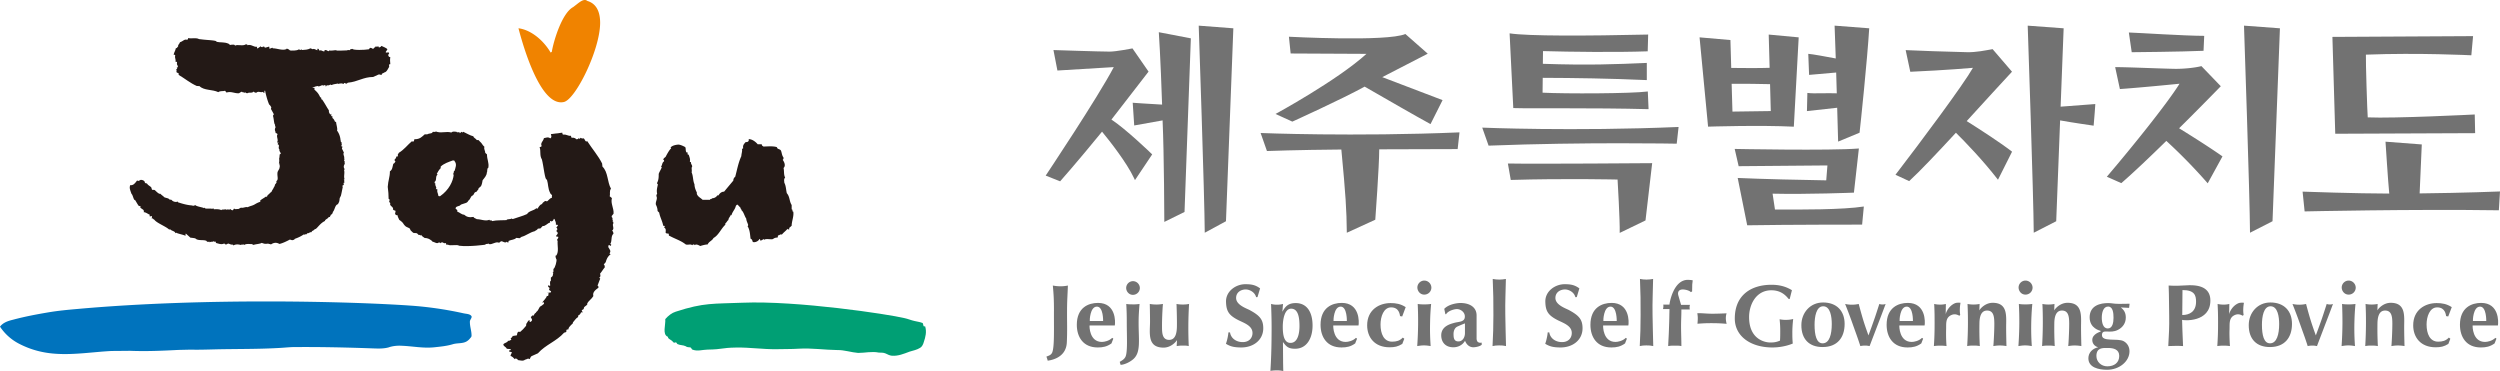 <svg xmlns="http://www.w3.org/2000/svg" xml:space="preserve" width="2021.279" height="300" viewBox="0 0 2021.279 300">  <path d="M0 0a.519.519 0 0 1-.206.106c-.323.062-.636-.167-1.125-.55l-.368-.284c-1.322-.7-2.327-3.992-2.55-5.343-.04-.022-.071-.038-.139-.077-.813 1.399-2.29 2.694-3.835 2.894.611-2.34 2.67-9.404 5.411-8.793 1.392.309 4.299 6.172 4.327 9.399v.122C1.494-.821.705-.206 0 0" style="fill:#f08300;fill-opacity:1;fill-rule:nonzero;stroke:none" transform="matrix(6.781 0 0 -6.781 474.937 .787)"></path>  <path d="M0 0c-3.437-.143-4.577.036-7.951-1.066-.464-.142-.874-.459-1.251-.887.051-.71-.373-1.829.289-2.098.032-.003.032-.11.065-.169.193-.195.393-.225.591-.472.127-.18.228.017.366-.054.063-.065.096-.175.16-.191.333-.156.633-.094.961-.25.168-.137.334-.11.5-.133.101.037.232-.198.264-.254.627-.262 1.203-.028 1.837-.016 1.904.029 1.546.215 3.45.247 1.604.023 3.171-.22 4.772-.198.871.028 1.817 0 2.679.061 1.537.089 3.076-.146 4.615-.165.768.019 1.663-.284 2.438-.341.834 0 1.625.211 2.47.041.272-.019.539.016.81-.106.246-.126.521-.254.758-.269.741-.053 1.393.223 2.108.49.426.132.856.204 1.244.45.196.089.374.397.452.713.197.571.356 1.204.152 1.859-.039.004-.138-.045-.175.014-.07.112-.055.377-.155.387-.315.122-.616.148-.92.226-.407.082-.826.27-1.23.35C17.395-1.372 6.51.271 0 0" style="fill:#009f74;fill-opacity:1;fill-rule:nonzero;stroke:none" transform="matrix(6.781 0 0 -6.781 600.293 244.755)"></path>  <path d="M0 0c.347-.078.741-.068.926-.299.187-.181-.181-.474-.158-.713-.007-.568.203-1.081.198-1.643.01-.098-.042-.191-.143-.292a1.562 1.562 0 0 0-.415-.389c-.48-.303-1.113-.186-1.662-.348-.71-.218-1.494-.295-2.217-.37-1.338-.143-2.604.139-3.958.184-.514.027-1.066-.042-1.5-.2-.608-.163-1.229-.139-1.85-.117-3.217.117-6.376.186-9.58.156-.564-.019-1.177-.089-1.739-.111-2.575-.145-5.146-.098-7.728-.166-.898-.023-1.791-.052-2.697-.027-.499-.011-1.011-.025-1.459-.034-1.903-.099-3.859-.186-5.775-.106-.728-.011-1.511-.011-2.243-.023-2.129-.111-4.299-.462-6.442-.339-1.579.083-3.058.445-4.505 1.188a6.057 6.057 0 0 0-2.31 2.056c.366.477.919.672 1.528.82 1.437.385 2.77.634 4.216.881 1.222.205 2.341.306 3.519.41 15.418 1.378 32.703.867 39.441.414A43.11 43.11 0 0 0 0 0" style="fill:#0073bd;fill-opacity:1;fill-rule:nonzero;stroke:none" transform="matrix(6.781 0 0 -6.781 374.698 253.297)"></path>  <path d="M0 0v-.179c.136-.351.408-.438.686-.7h.893c0 .174.207 0 .207.174.204 0 .509.088.653.35h.147c.149.266.371.445.666.445.365.442.732.88 1.101 1.32 0 .18.073.356.22.444.22.793.367 1.679.734 2.47 0 .263.147.62.071.884.076 0 .147 0 .147.086-.071.353.147.531.297.705.145 0 .293 0 .367.175v.179c.37 0 .78-.266 1.072-.616h.484c0-.179.093-.179.194-.267.387 0 1.239.088 1.625-.088 0-.262.388-.174.484-.438.094-.268.094-.528.291-.798 0-.085 0-.172-.098-.264.192-.265.387-.707.098-.971.094-.35 0-.791.193-1.145-.193-.176-.099-.444-.099-.619.195-.35.195-.796.294-1.236.386-.441.287-.968.581-1.412v-.527c.192 0 0-.264.192-.264.096-.534-.192-1.152-.192-1.681l-.294-.264v-.178c-.096 0-.193 0-.193.089-.193-.261-.482-.441-.679-.705-.19.09-.289-.085-.383-.085-.195 0 0-.269-.195-.269a.78.78 0 0 1-.484-.176c-.194-.088-.851.088-1.046-.088l-.095.088c-.101-.088-.194-.177-.386-.177 0 .089 0 .177-.1.177-.098-.262-.523-.441-.773-.35-.085.173-.051.306-.271.389-.075.553-.075 1.033-.367 1.513.073 0 .073.078.073.153-.073.24-.219.481-.219.723-.224.314-.295.792-.589 1.029.071.082-.147.161-.074.243l-.368.396c-.147 0-.147-.081-.218-.158-.074-.399-.444-.718-.514-1.12l-.073.083c-.076-.236-.295-.396-.295-.638-.148-.077-.222-.318-.368-.396v-.162c-.514-.477-.792-1.244-1.411-1.581-.151-.331-.539-.399-.695-.769-.231 0-.594-.093-.883-.185-.189.092-.478.28-.67.092 0 .093-.097.093-.193.093l-.094-.093c-.194.188-.483 0-.77.093-.578.464-1.25.651-1.922 1.02-.195 0 0 .28-.195.28-.099 0-.19 0-.282.092 0 .279.092.465-.197.649l.096.093c0 .093-.096.093-.188.093-.097.556-.384 1.021-.48 1.574-.102.095-.102.095-.193.188 0 .282-.096.556-.195.741-.093.369.24.684.054 1.037 0 .084 0 .173.091.26-.091.443 0 .711.095 1.149-.095 0-.095.087-.095.177.186.353.186.707.186 1.058.088.266.275.528.365.795l-.09.087c.181.178.09.446.366.621 0 .084 0 .174-.094.174 0 .179.182.264.275.355.092.179.449.87.664 1.006l-.071.102c.162.228.573.325.894.353.246.023.715-.218.853-.296.107-.208.004-.374.143-.636h.139v-.179c0-.087.068-.087.134-.087.071-.263.209-.526.138-.792 0-.091.071-.091.141-.091-.07-.174.138-.352.138-.53-.138-.176 0-.44-.071-.704.206-.442.138-.973.342-1.413 0-.35.14-.706.278-.97" style="fill:#231916;fill-opacity:1;fill-rule:nonzero;stroke:none" transform="matrix(6.781 0 0 -6.781 563.394 155.562)"></path>  <path d="M0 0c-.208-.094 0-.285-.208-.38l.102-.092c-.073-.775-.557-1.822-1.633-2.567-.101 0-.207 0-.207.092 0 .194-.202.479-.098.666 0 .095-.104.095-.207.095.207.193-.138.38-.034.665-.104 0-.104.094-.104.19.307.191.056.682.362.869l-.098.095c.098.191.262.486.464.675v.191c.404.379.944.546 1.453.733.102 0 .208 0 .208-.092C.304.756.102.383 0 0m-6.6-5.853s.356-.235.456-.403c.096-.174.285-.39.418-.442.186-.07.374-.182.374-.182l.121-.245.297-.276c.316-.095.381.09.622-.24.106 0 .21 0 .21-.094l.106.094c.105-.19.316-.282.425-.373.316 0 .592-.12.805-.306.102 0 .116-.214.116-.121.324-.084.544-.305.755-.113.104 0 .211 0 .211-.094l.104.094c.211.095.258-.159.468-.065.11 0 .11-.094.11-.19h.208c.214-.187 1.113.063 1.328-.129 1.194-.151 3.142.125 3.142.125.01.184.305-.011.312.167l.097-.095c.398-.109.826.353 1.22.157.108.082.108.082.212.166.206.082.495-.295.708-.032-.004-.091.1-.094.197-.101.007.092.007.092.011.181.311.166.691.121.921.369.102-.009.302-.03.405-.041l.217.16c.526.125.982.536 1.578.675.092.1.291.116.377.304.102.01.199.02.302.027.091.093.188.196.275.291.312-.061.583.366.883.411-.015.086-.031.177.07.194l.115-.072c.185.117.185.117.253.313.314-.042.486.341.653.549.099.016.099.016.202.03.081.106.081.106.17.209.099.02.099.02.2.033.268.227.425.522.804.676-.012.087-.027.177.073.194.212-.06.168.209.254.311.084.062.347.25.42.166-.013-.149.262.382.247.239.069-.093.418.813.501.87l-.844 2.2c-.31-.441-1.416-1.881-2.006-2.011.01-.463-.503-.487-.855-.751.021-.087.046-.174-.058-.202-.295-.063-.421-.393-.618-.437-.023.088-.117.065-.221.04-.078-.106-.271-.152-.327-.349-.296-.071-.383-.36-.554-.566l-.116.075c-.356-.329-.872-.296-1.113-.697-.573-.265-1.062-.365-1.655-.583-.1-.007-.201-.013-.204.078-.088-.187-.506-.032-.596-.221-.605-.04-1.117.016-1.718-.116-.008.181-.301-.017-.311.161-.497-.211-1.001.069-1.508.069-.102.09-.304.09-.405.269-.503-.091-.81 0-1.113.268-.303 0-.507.268-.809.361v.18l-.204.18c0 .269.304.269.506.359.204.269.751.204.951.476 0 .092.272.266.272.357.099.177.173.35.27.35.306.18.109.385.511.477 0 .088.322.313.216.401.406.266.397.424.498.963.205.27.5.566.5.921.101.09-.024.482.184.574.098.625-.165.961-.165 1.59l-.201.176c0 .272-.202.453-.1.723-.301.269-.231.357-.533.623l-.176.186h-.202c-.102.181-.405.268-.405.448-.402.089-.81.36-1.213.539l-.101-.09-.102.09-.204-.179c0 .272-.302 0-.401.179-.208 0-.407.093-.608-.09-.607.183-1.264-.131-1.871.134 0-.177-.407.089-.407-.177-.203-.088-.494-.082-.595-.173h-.303c-.307-.266-.562-.582-1.165-.582-.204 0 0-.269-.204-.269h-.2c-.505-.447-.908-.987-1.517-1.35 0-.087-.203-.176-.101-.361 0-.087-.102-.087-.205-.087 0-.179-.1-.268-.201-.36 0-.087 0-.181.101-.181 0-.086-.155-.32-.256-.32-.098-.357-.098-.717-.403-.898 0-.715-.21-1.062-.257-1.851.068-.419.104-1.05.104-1.428.316-.19-.078-.179.133-.458.103 0 .047-.167.047-.261.104-.187.443-.321.332-.508 0-.095.18-.178.285-.178.105-.189-.156-.397.059-.487 0-.096.336-.022.226-.21z" style="fill:#231916;fill-opacity:1;fill-rule:nonzero;stroke:none" transform="matrix(6.781 0 0 -6.781 367.553 138.057)"></path>  <path d="M0 0c.01-.126.023-.25.039-.37.691-.668.558-1.816 1.017-2.633C.835-3.284.994-3.642.9-3.906c.136-.109.136-.109.267-.218-.179-.65.255-1.221.196-1.86l-.226-.28c.01-.121.028-.245.153-.228l-.111-.139.134-.109-.107-.144c.119.017.132-.109.142-.231-.216-.277.19-.604-.156-.896.138-.109.146-.234.159-.36-.341-.296-.132-.827-.373-1.211l.124-.12-.118-.131-.129.118c-.121-.004-.121-.13-.12-.254.134-.243.384-.48.142-.739l.133-.12c-.372-.266-.48-.584-.586-.945-.115-.127-.115-.127-.226-.253.116-.116.121-.23.121-.352-.223-.252-.336-.496-.559-.748.002-.118.124-.353-.106-.484l.119-.112c-.112-.245-.22-.609-.325-.852.114.007.114-.113.117-.235-.341-.252-.736-.525-.612-.998-.219-.37-.504-.496-.731-.866.123-.235-.409-.34-.4-.579.002-.239-.343-.137-.221-.368l.118-.114c-.118-.006-.118-.006-.231-.015-.114-.244-.114-.244-.337-.374 0-.119.004-.239-.112-.244-.206-.158-.309-.343-.532-.593.12-.112-.37-.364-.255-.368-.128-.112-.252-.226-.279-.459-.111.002-.225.011-.239-.111l.005-.156c-.081-.082-.101-.078-.27-.117-.905-1.029-2.22-1.437-3.126-2.461-.242-.11-.481-.213-.724-.323-.244-.108-.163-.468-.376-.336.01.118-.312-.102-.429-.099-.252-.223-.63-.061-.862-.048.008.119-.128.092-.232.216l-.131-.108c-.102.12-.362.365-.479.371-.101.123.125.248.012.251l.125.116c.01.119-.18.145-.296.155-.207.248.236.059.143.303l-.451.041c-.108.235-.329.241-.426.482.024.236.532.232.55.468.233-.01.165.027.41.136l-.086.171c.249.111.211.315.322.307-.011-.118.087.018.2.01.116-.002.231-.01.244.11.01.115.021.238.146.348l.236-.012c.501.454.177.152.697.722l.022.238c.125.112.146.349.39.458-.012-.121-.027-.238.092-.242.367.218.147.349.055.59.128.117.128.117.254.226-.01-.12.193-.028.078-.024-.01-.118.123.281.238.274.286.442.076-.081.501.73.088.092.306.177.326.234-.026.01.267.12.164.241-.013.097.028.133-.21.026.136.229.544.583.562.819.335-.134.07.402.296.388-.125-.11-.237.12-.235-.004l.384.014c.255.225-.357.215-.127.468-.006.119-.04.187-.155.179-.002.12-.03.217.086.226l.118-.114c.113.124-.109.525.12.657-.004.123-.007.241-.007.357.338.256.186.215.29.581l-.115.111c.002-.116.248.112.133.107-.003.12-.003.12-.003.239.229.133.392.926.384 1.165.008-.239-.271.544-.037.436.334.497.103 1.158.158 1.769-.241.094.187.262.052.484-.117-.01-.229-.03-.242.091l.202.266c-.01.12-.022.24-.133.225-.014.12-.024.238.088.251-.015.122-.024.237-.138.224.101.136.101.136.205.269-.013.115-.128.105-.242.087.069.494-.425.846-.242 1.347-.116-.014-.128.103-.14.225.309.401-.109.879.08 1.264-.239.092-.148.343-.178.583.105.134-.19.251-.2.366-.295.568-.207 1.016-.395 1.619-.231-.204-.394 1.66-.595 2.386-.299.47-.097.994-.274 1.473.122.017.248.036.235.156-.16.357.201.527.281.912.249.032.484.189.758-.028.234.152.084.386.071.508l1.357.171c.017-.122.023-.247.152-.231.368.044.522-.185.887-.139.012-.126.026-.251.15-.235.243.031.382-.077.517-.189.123.021.25.034.235.156l.139-.106.11.139c.135-.108.258-.094.379-.077.139-.112.176-.484.411-.328C-1.177 1.737-.474.946 0 0" style="fill:#231916;fill-opacity:1;fill-rule:nonzero;stroke:none" transform="matrix(6.781 0 0 -6.781 486.82 132.19)"></path>  <path d="M0 0c-.042.198-.332.257-.449.263-.117 0-.343-.249-.457-.055 0 0-.198-.321-.433-.489-.162-.115-.408-.097-.408-.097-.059-.304-.093-.337.176-1.049.118-.023.247-.704.376-.732-.056.263.354-.567.484-.682.083-.019.083-.019.169-.041.079-.023.044-.098.006-.172l.37-.262c.037-.099.12-.129.026-.271.286-.018.465-.191.704-.293.077-.037.029-.104-.019-.173.077-.032.158-.07.205 0 .208 0 .059-.206.091-.308l.125.033c.032-.101.187-.172.187-.172.252-.378 1.456-.833 1.757-1.172l.118.055c.091-.194.621-.232.621-.485l.112.066c.055-.09.851-.244 1.073-.362.11.071-.045.189.076.249.126-.116.404-.366.534-.484 0 0 .342-.028.588-.084.308-.325.947-.122 1.323-.295.047-.095.13-.117.211-.133l.119.059.047-.097c.234.119.362.005.522.143l.046-.098.114.061c.05-.094.05-.094.095-.194.33-.074.629-.227.979-.046.047-.097.133-.117.212-.134.12.057.12.057.239.119.247-.054.295-.153.576-.129l.046-.099c.354.181.603.126.931.052.072.155.249-.059.319.101l.044-.099c.276.198.697.092.981.108l.045-.1c.119.059.075-.008.075-.008.235.112.815.12.974.252.325-.084.316-.15.764-.088.092-.023.274-.065.362-.092.363.245.682.237 1 .055.359.068.937.353 1.25.523.09-.031.185-.055.278-.082.134.047.222.021.314.168.404.145.701.281 1.067.528.039-.102.266.093.314-.007.045.074.045.074.093.147.18-.052.314.168.494.114.049.076.049.076.093.151.274.094.165.163.437.254.232.16.559.701 1.093.941-.012.173.338.266.417.424.036.078.132.056.22.034l-.055.1c.134.056.098.315.22.202.034.077.191.277.113.299.26.201.257.861.636.945.034.083.034.083.069.155.153.205.091.587.179.632.032.079-.013.135.068.113.096.305.17.772.261 1.179-.078.02-.042.099-.009.176.079-.02.111.06.145.134-.078.018-.044.1-.01.178l.112.061c-.16.033.02.247-.136.283l.105.065c-.133.369.06.751-.071 1.122l.102.06c-.18.216-.15.434.005.656-.054.1-.026.178 0 .257-.211.132.045.272-.088.388.079.237-.182.471-.026.691-.104.195-.122.276-.238.465l.069.246c-.078.017-.156.029-.139.112.125.145-.009.256.033.418-.156.033-.073.168-.128.262a2.245 2.245 0 0 1-.422 1.134c.106.159-.114.797-.101.993l-.156.082c-.068.203-.141.307-.292.417.009.098.009.098.013.195-.081.004-.159.009-.154.11l.017.2-.089-.099c-.152.105-.22.31-.205.511-.292.414-.403.709-.821 1.305-.164-.094-.002.314-.201.222-.225.504-.374.631-.705.943.008.097.008.097.02.201-.091 0-.091 0-.183.006-.093 0-.081.097-.071.201-.523.315-2.373.575-2.656 1.088-.163.004-.318.11-.412-.086-.075.104-.075.104-.146.206-.432-.288-.796.224-1.2.337l-.086-.097c-.138.305-.406.015-.57.019-.071.104-.155.104-.233.107-.427-.185-.815.027-1.18-.464l-.074.102.922-1.722c-.02-.092.237-1.161.484-1.697.081-.022.187-.214.249-.322-.025-.095-.025-.095-.044-.19.125-.225.248-.446.366-.673-.081.022-.101-.074-.121-.169.099-.319.094-.658.189-.968.13-.116-.021-.183.122-.328.013-.015-.084-.202-.067-.214-.058-.152.041-.34.041-.34.047-.343.03-.071.267-.317-.219-.263.154-.693-.073-.955.123-.124.129.052.165-.05-.042-.066-.042-.066-.078-.135-.042-.071.036-.098.114-.128.075-.194-.062-.31.04-.496.08-.017.005-.258.088-.275.018-.173.241-.227.031-.348-.081.019-.036-.332-.117-.562.053-.09.003-.492-.023-.572.078-.019.132.076.104 0l-.054-.155c.077-.015.069-.157.041-.238-.005-.246-.162-.372-.246-.603-.088-.501.173-.909-.168-1.09.122-.107-.022-.241-.061-.318-.116-.057-.084-.3-.188-.359-.127-.311-.185-.293-.313-.599-.206-.119-.239-.252-.445-.372-.031-.075-.031-.075-.066-.148-.032-.079-.101-.062-.174-.046-.135-.139-.603-.353-.665-.501l.038-.099c-.279-.103-.362-.132-.67-.314-.306-.183-.536-.183-.852-.345-.278.074-.522-.129-.799-.05a7.56 7.56 0 0 0-.318-.167c-.141.035-.353-.071-.461.04-.137.037-.106-.221-.245-.183l-.14.037-.034.096c-.213-.113-.384.019-.6-.085l-.034.088c-.211-.106-.387.011-.523-.126-.181.123-.568.126-.889.103.034.078-.035.091-.112.103l-.096-.066c.026.081-.606.033-.673.043l-.146.027-.039.092-.108-.065c-.111.108-.867.18-1.048.378-.143-.139-.281-.077-.445-.045-.678.045-1.499.342-1.585.36l-.046.099c-.236-.12-.624.006-.73.2-.082.014-.195.027-.275.051-.086.198-.622.159-.689.362 0 0-.269.186-.381.319-.172-.106-.612.419-.692.451l-.295.015-.106.316-.393.289C.214-.021.05-.25 0 0" style="fill:#231916;fill-opacity:1;fill-rule:nonzero;stroke:none" transform="matrix(6.781 0 0 -6.781 117.036 147.195)"></path>  <path d="M0 0c.111-.002.219-.009.325-.017.523-.538 1.555-.378 2.237-.719.272.192.567.077.813.164l.165-.209c.6.177.924-.125 1.493-.086l.282.179c.101-.008.21-.024.179-.124l.138.088.078-.111.141.085c-.031-.095.077-.112.179-.118.279.172.449-.061.768.203.07-.116.177-.134.281-.149.32.264.431-.015.822.111l.069-.119.143.072-.066.125c.037.099.143.075.248.052.169-.144.288-.362.586-.226l.056-.122c.183.126-1.233.193.976.265.143.062.143.062.282.126.058-.12.156-.148.255-.173.281.125.52.164.8.287.1-.024.256-.168.439-.016l.057-.116c.241.036.578.045.817.081-.042-.088-.162.124-.07.084.34.169.711.374 1.03.121.375.041.539.231.919.26.125-.183.433.171.611.073.179-.088.188.164.302-.021l.034-.132.116.162c.23-.019.23-.019.428.089.086-.046.175-.1.234-.02.209.08.394.08.675.142.033-.131.237.066.185-.016.14.034.286.062.459-.04.055.08.113.163.202.111l.104-.081c.095.017.105.03.224.126 1.18.103 1.839.681 3.011.681.202.093.411.186.614.278.208.097.393-.158.432.055-.084.059.24.14.302.212.289.032.466.532.582.692-.083.053.002.131-.021.268l.141.023c-.026.136-.054.703.003.785-.026.131-.229.047-.173.125l-.053.094c-.082.058.026.204.083.282-.057.272-.304-.035-.417.156l.211.319c-.098.194-.531.306-.704.421-.116-.162-.106-.098-.303-.201l-.073.149c-.203-.107-.322.025-.377-.053.082-.054-.059-.048-.115-.122-.057-.082-.115-.159-.2-.107-.084.058-.17.11-.313.091-.057-.085-.057-.085-.114-.162-.571-.096-1.858-.128-1.986.049-.145-.034-.145-.034-.283-.072.091-.049-.074-.149-.024-.066.093-.046-.257.046-.306-.042-.457.006-1.461-.098-1.264.023-.232.012-.684-.111-.864-.02-.065-.294-.385.172-.485 0 .141.039-.176.056-.084.016l.01-.117c-.284-.085-.306.18-.588.078-.095.039-.136.084-.086.17-.096.037-.16.09-.207.003l.047-.124c-.145-.049-.385.238-.575.108-.091.038-.187.074-.28.109-.327-.182-.679-.175-1.019-.204l-.064.116c.097-.021-.164-.178-.13-.087-.098.025-.098.025-.201.041-.17-.163-.884-.155-1.085-.112.201-.043-.405.354-.372.146-.504-.197-1.085.1-1.621.1-.033.208-.261-.131-.435-.002.035.091.068.187-.028.204-.138-.074-.237-.041-.368-.123-.104.01-.208.029-.173.12-.106.012-.21.022-.237-.068-.103.015-.208.026-.174.122-.137-.08-.27-.181-.397-.269-.101.006-.078.105-.052.201-.442-.063-.691.336-1.161.183.023.092-.075.099-.179.11-.391-.26-.94.023-1.301-.157-.06.186-.29.096-.499.099-.128-.092-.209.143-.311.145-.481.201-.886.1-1.41.21.201.199-1.437.208-2.066.323-.394.211-.877.014-1.289.125-.02-.102-.049-.207-.157-.203-.302.107-.484-.199-.83-.296-.046-.203-.272-.301-.211-.477-.153-.2-.173-.239-.279-.233-.095-.409-.163-.37-.269-.777.11-.006.219-.009.189-.107-.079-.307.11-.42.03-.724.106-.006.221-.014.19-.109-.052-.208.031-.314.11-.423-.026-.099-.054-.201-.157-.198l.078-.105-.138-.095c.083-.109.06-.211.028-.313.085-.104.412-.122.251-.319C-1.42.89-.792.346 0 0" style="fill:#231916;fill-opacity:1;fill-rule:nonzero;stroke:none" transform="matrix(6.781 0 0 -6.781 159.093 69.511)"></path>  <path d="M0 0c-.366 0-.622.031-.941.089.108-1.12.135-1.808.135-2.957-.017-2.063.085-4.525-.243-5.097-.177-.28-.388-.3-.659-.425.038-.088.057-.147.087-.235.029-.096.05-.152.071-.25.085.041 2.191.179 2.279 2.191.067 1.478.018 2.337.027 3.809 0 1.133.061 1.825.099 2.964A4.288 4.288 0 0 0 0 0" style="fill:#727272;fill-opacity:1;fill-rule:nonzero;stroke:none" transform="matrix(6.781 0 0 -6.781 857.6 231.464)"></path>  <path d="M0 0h-1.589c-.017.032.009 1.716.853 1.716C.043 1.716 0 0 0 0m-.609 2.159c-1.136 0-2.527-.553-2.527-2.612 0-1.427.742-2.709 2.506-2.7.605 0 1.093.099 1.626.482l.22.57-.133.092C.719-2.375.14-2.494-.142-2.494c-1.495 0-1.495 1.857-1.475 1.963h3.012c.077.416.144 2.69-2.004 2.69" style="fill:#727272;fill-opacity:1;fill-rule:nonzero;stroke:none" transform="matrix(6.781 0 0 -6.781 891.883 259.545)"></path>  <path d="M0 0c-.309.01-.495 0-.794.051.051-.905.061-1.42.061-2.32 0-1.567.122-3.488-.177-4.021-.167-.289-.384-.386-.663-.564l.101-.355c.474.016 1.131.336 1.529.691.901.807.621 2.228.621 4.309 0 .869.042 1.385.11 2.26A5.064 5.064 0 0 0 0 0" style="fill:#727272;fill-opacity:1;fill-rule:nonzero;stroke:none" transform="matrix(6.781 0 0 -6.781 915.987 246.1)"></path>  <path d="M0 0a.817.817 0 0 1-.815-.816c0-.385.31-.816.805-.816.45 0 .825.36.825.816A.826.826 0 0 1 0 0" style="fill:#727272;fill-opacity:1;fill-rule:nonzero;stroke:none" transform="matrix(6.781 0 0 -6.781 916.057 227.32)"></path>  <path d="M0 0a3.64 3.64 0 0 0-.748.066c0-.008.068-1.696.047-2.732-.018-.709-.155-1.559-.939-1.551-.818.011-.836.862-.836 1.551-.01 1.094.087 2.681.117 2.732C-2.652.025-2.828 0-3.106 0c-.322 0-.517.015-.83.066 0 0 .031-1.281.031-2.084 0-1.346-.377-3.122 1.615-3.122.839 0 1.444.63 1.601.907l-.04-.722c.274.039.441.059.719.059.285 0 .445 0 .72-.059a50.834 50.834 0 0 0-.048 2.23A47.72 47.72 0 0 0 .75.066 3.666 3.666 0 0 0 0 0" style="fill:#727272;fill-opacity:1;fill-rule:nonzero;stroke:none" transform="matrix(6.781 0 0 -6.781 956.296 246.201)"></path>  <path d="M0 0c-.383.203-1.627.61-1.617 1.451 0 .589.453.965 1.073 1.007.514.027 1.167-.319 1.312-.92l.162.006.312 1.04c-.552.416-1.042.5-1.738.5-1.15.011-2.352-.836-2.325-2.09.032-1.15.343-1.636 1.558-2.236.681-.329 1.618-.662 1.6-1.513C.328-3.343-.1-3.857-.916-3.815c-.701.027-1.32.447-1.428 1.154h-.192a4.722 4.722 0 0 0-.099-.652 5.508 5.508 0 0 0-.196-.705c.582-.361 1.035-.419 1.715-.439 1.587-.041 2.736.915 2.736 2.284C1.62-1.127 1.204-.652 0 0" style="fill:#727272;fill-opacity:1;fill-rule:nonzero;stroke:none" transform="matrix(6.781 0 0 -6.781 1010.378 250.701)"></path>  <path d="M0 0c-.825-.011-.923 1.098-.923 1.93 0 .918.235 2.149.998 2.149.886 0 .994-1.184.994-2.071C1.069 1.13.864 0 0 0m.622 4.747c-.887 0-1.24-.391-1.594-1.036l.078.931a2.827 2.827 0 0 0-.738-.088c-.268 0-.428.027-.689.088.067-1.661.078-2.634.056-4.291a69.666 69.666 0 0 0-.134-3.689 5.1 5.1 0 0 0 .756.06c.302 0 .487-.022.779-.08-.01.512-.022.811-.022 1.33-.008.821-.008 1.31-.017 2.133.384-.513.611-.812 1.466-.803C1.926-.691 2.628.536 2.628 2.065c0 1.646-.702 2.682-2.006 2.682" style="fill:#727272;fill-opacity:1;fill-rule:nonzero;stroke:none" transform="matrix(6.781 0 0 -6.781 1043.403 277.23)"></path>  <path d="M0 0h-1.589c-.019.032.012 1.716.854 1.716C.041 1.716 0 0 0 0m-.61 2.159c-1.135 0-2.526-.553-2.526-2.612 0-1.427.742-2.709 2.504-2.7.607 0 1.096.099 1.625.482l.223.57-.133.092c-.361-.366-.942-.485-1.221-.485-1.497 0-1.497 1.857-1.48 1.963h3.01c.078.416.148 2.69-2.002 2.69" style="fill:#727272;fill-opacity:1;fill-rule:nonzero;stroke:none" transform="matrix(6.781 0 0 -6.781 1088.95 259.545)"></path>  <path d="M0 0c.998 0 1.036-.923 1.066-1.042l.257-.041.416 1.111C1.136.417.58.512-.059.512c-1.379 0-2.797-.812-2.797-2.651 0-1.45.903-2.62 2.667-2.62.605 0 .99.078 1.521.402l.24.619-.181.134c-.362-.378-.748-.485-1.275-.485-.979 0-1.378.932-1.378 2.049C-1.262-1.111-.894 0 0 0" style="fill:#727272;fill-opacity:1;fill-rule:nonzero;stroke:none" transform="matrix(6.781 0 0 -6.781 1124.729 248.513)"></path>  <path d="M0 0a5.197 5.197 0 0 0-.799-.051c-.308 0-.493 0-.8.051a41.974 41.974 0 0 0-.058-5.021c.295.039.48.078.793.078.31 0 .497-.03.805-.078-.065 1.087-.087 1.668-.065 2.761C-.109-1.391-.077-.875 0 0" style="fill:#727272;fill-opacity:1;fill-rule:nonzero;stroke:none" transform="matrix(6.781 0 0 -6.781 1157.077 245.751)"></path>  <path d="M0 0a.832.832 0 0 1-.83-.823c0-.411.318-.85.819-.85a.836.836 0 0 1 .851.827A.852.852 0 0 1 0 0" style="fill:#727272;fill-opacity:1;fill-rule:nonzero;stroke:none" transform="matrix(6.781 0 0 -6.781 1151.588 226.848)"></path>  <path d="M0 0c0-.49-.266-.991-.78-.991-.542 0-.572.445-.58.825-.013.409.127.797.464.949.342.158.863.372.896.372zm1.569-1.078c-.136.087-.181.27-.181.455v2.737c0 .944-.778 1.476-1.932 1.476-.344 0-1.381-.123-1.924-.698l.133-.633.088-.009c.215.398.937.604 1.271.613.479.008.976-.385.963-.893 0-.676-.738-.594-1.281-.755-.311-.099-1.534-.333-1.534-1.482 0-.786.474-1.424 1.444-1.424.543 0 1.088.245 1.392.777.18-.454.514-.777 1.009-.777.058 0 .677.037.984.303l-.009.258a.531.531 0 0 0-.423.052" style="fill:#727272;fill-opacity:1;fill-rule:nonzero;stroke:none" transform="matrix(6.781 0 0 -6.781 1184.427 269.32)"></path>  <path d="M0 0c-.297-.046-.484-.077-.79-.077-.299 0-.48.025-.78.077.068-1.64.088-2.669.081-4.323 0-1.46-.033-2.232-.103-3.679.29.058.478.078.777.078.324 0 .52-.01.829-.078-.031 1.466-.065 2.25-.084 3.717C-.098-2.649-.029-1.631 0 0" style="fill:#727272;fill-opacity:1;fill-rule:nonzero;stroke:none" transform="matrix(6.781 0 0 -6.781 1217.53 225.534)"></path>  <path d="M0 0c-.379.203-1.627.61-1.615 1.451 0 .589.449.965 1.072 1.007.512.027 1.165-.319 1.308-.92l.166.006.311 1.04c-.554.416-1.039.5-1.738.5-1.149.011-2.353-.836-2.32-2.09.027-1.15.344-1.636 1.551-2.236.679-.329 1.623-.662 1.601-1.513-.007-.588-.433-1.102-1.251-1.06-.7.027-1.322.447-1.429 1.154h-.193c-.014-.25-.045-.396-.098-.652a5.667 5.667 0 0 0-.194-.705c.582-.361 1.034-.419 1.714-.439 1.59-.041 2.735.915 2.735 2.284C1.62-1.127 1.206-.652 0 0" style="fill:#727272;fill-opacity:1;fill-rule:nonzero;stroke:none" transform="matrix(6.781 0 0 -6.781 1268.52 250.701)"></path>  <path d="M0 0h-1.593c-.017.032.01 1.716.853 1.716C.036 1.716 0 0 0 0m-.612 2.159c-1.138 0-2.525-.553-2.525-2.612 0-1.427.738-2.709 2.506-2.7.599 0 1.088.099 1.621.482l.221.57-.131.092c-.36-.366-.947-.485-1.225-.485-1.495 0-1.495 1.857-1.476 1.963h3.007c.079.416.148 2.69-1.998 2.69" style="fill:#727272;fill-opacity:1;fill-rule:nonzero;stroke:none" transform="matrix(6.781 0 0 -6.781 1307.147 259.545)"></path>  <path d="M0 0c-.299-.046-.48-.077-.786-.077-.302 0-.485.025-.781.077.066-1.64.088-2.669.076-4.323 0-1.46-.03-2.232-.1-3.679.289.058.478.078.777.078.324 0 .523-.01.832-.078-.03 1.466-.064 2.25-.084 3.717C-.095-2.649-.025-1.631 0 0" style="fill:#727272;fill-opacity:1;fill-rule:nonzero;stroke:none" transform="matrix(6.781 0 0 -6.781 1336.556 225.534)"></path>  <path d="M0 0h-.746c.032-.099.018-.157.018-.251a1.068 1.068 0 0 0-.05-.284H0c-.018-.788-.018-1.249-.051-2.042C-.086-3.777-.117-4-.155-4.943c.282.039.469.059.758.048.314 0 .505.011.817-.048 0 .816-.038 1.509-.038 2.316 0 .911.038 1.133.038 2.044h1.008c-.029.098-.029.165-.029.282 0 .103.012.172.048.269H1.382l-.319 1.098c-.161.547.17.757.563.74.355-.019.773-.143.919-.319l.156.088c0 .248.01.414.01.669 0 .241.041.407.059.652-.194.043-.323.043-.502.055C.437 3.038-.018.069 0 0" style="fill:#727272;fill-opacity:1;fill-rule:nonzero;stroke:none" transform="matrix(6.781 0 0 -6.781 1349.793 246.281)"></path>  <path d="M0 0c-.215-.009-1.045-.048-1.697-.048-.701 0-1.345.088-1.79.058.025-.176.054-.374.054-.6 0-.256-.036-.633-.036-.653.628.048 1.004.069 1.634.069.71 0 1.135-.021 1.843-.078a2.681 2.681 0 0 0-.096.639c0 .239.028.416.088.613" style="fill:#727272;fill-opacity:1;fill-rule:nonzero;stroke:none" transform="matrix(6.781 0 0 -6.781 1395.956 253.324)"></path>  <path d="M0 0a3.614 3.614 0 0 0-.86.07c.055-.543.074-.867.074-1.407 0-.437 0-.701-.027-1.14-.434-.181-.721-.223-1.186-.223-.234 0-2.491.108-2.499 3.013-.01 1.454.797 3.213 2.652 3.213.837 0 1.504-.321 2.047-1.019l.138-.031.27 1.06c-.829.507-1.647.647-2.445.647-2.338 0-4.367-1.164-4.367-4.026 0-2.098 1.869-3.449 4.487-3.449 1.397 0 2.404.459 2.425.469-.051.564-.051.882-.051 1.444.012.572.04.915.099 1.48A3.362 3.362 0 0 0 0 0" style="fill:#727272;fill-opacity:1;fill-rule:nonzero;stroke:none" transform="matrix(6.781 0 0 -6.781 1444.668 258.605)"></path>  <path d="M0 0c-.729 0-.961.965-.961 2.216 0 .94.195 2.202 1.029 2.202.857 0 1.023-1.251 1.023-2.123C1.091 1.086.818 0 0 0m.05 4.871c-1.552 0-2.584-1.246-2.584-2.692C-2.545.519-1.616-.456.021-.443 1.748-.435 2.623.683 2.623 2.315c0 1.541-.939 2.556-2.573 2.556" style="fill:#727272;fill-opacity:1;fill-rule:nonzero;stroke:none" transform="matrix(6.781 0 0 -6.781 1473.613 277.584)"></path>  <path d="M0 0s-.321-1.008-.538-1.645a91.35 91.35 0 0 0-.757-2.104s-.397 1.082-.609 1.782C-2.139-1.208-2.458 0-2.458 0a3.752 3.752 0 0 0-1.621 0A58.75 58.75 0 0 0-3.1-2.615c.339-.949.522-1.429.837-2.406.221.039.367.059.59.059.19 0 .319-.03.514-.059.378 1.002.602 1.565.98 2.564C.183-1.515.398-.95.753 0a.993.993 0 0 0-.345-.062C.255-.062.146-.051 0 0" style="fill:#727272;fill-opacity:1;fill-rule:nonzero;stroke:none" transform="matrix(6.781 0 0 -6.781 1519.457 245.751)"></path>  <path d="M0 0h-1.587c-.022.032.009 1.716.851 1.716C.043 1.716 0 0 0 0m-.608 2.159c-1.135 0-2.528-.553-2.528-2.612 0-1.427.74-2.709 2.506-2.7.604 0 1.094.099 1.627.482l.22.57-.133.092C.722-2.375.14-2.494-.139-2.494c-1.494 0-1.494 1.857-1.48 1.963h3.012c.077.416.145 2.69-2.001 2.69" style="fill:#727272;fill-opacity:1;fill-rule:nonzero;stroke:none" transform="matrix(6.781 0 0 -6.781 1546.622 259.545)"></path>  <path d="M0 0c-.735-.306-1.096-1.098-1.113-1.352l.021 1.263a2.692 2.692 0 0 0-.639-.078c-.291 0-.476.016-.755.078.048-.915.05-1.372.05-2.281 0-1.063-.017-1.685-.086-2.74.291.038.456.048.748.048.288 0 .474-.01.759-.048a20.175 20.175 0 0 0-.049 1.943c.027.738-.111 1.458.67 1.774.328.129.603.068.91-.104l.099.104c-.041.285-.05.445-.041.729.01.286.031.435.077.712C.62.058.218.093 0 0" style="fill:#727272;fill-opacity:1;fill-rule:nonzero;stroke:none" transform="matrix(6.781 0 0 -6.781 1580.666 245.146)"></path>  <path d="M0 0c-.84 0-1.442-.634-1.588-.906l.029.768a3.429 3.429 0 0 0-.722-.066 3.36 3.36 0 0 0-.716.066 45.794 45.794 0 0 0-.041-5.021c.287.049.457.059.751.059.293 0 .463-.01.755-.059a38.683 38.683 0 0 0-.046 2.693c.006.7.145 1.56.934 1.541.811-.011.832-.863.843-1.541 0-1.102-.101-2.634-.12-2.693.285.039.462.069.75.069.312 0 .504-.02.815-.069 0 0-.037 1.397-.037 2.25C1.607-1.621 1.838 0 0 0" style="fill:#727272;fill-opacity:1;fill-rule:nonzero;stroke:none" transform="matrix(6.781 0 0 -6.781 1611.094 244.817)"></path>  <path d="M0 0a5.159 5.159 0 0 0-.796-.051c-.308 0-.495 0-.807.051.043-.905.054-1.408.054-2.312a42.7 42.7 0 0 0-.108-2.709c.297.039.484.078.798.078.305 0 .492-.03.799-.078A31.304 31.304 0 0 0 0 0" style="fill:#727272;fill-opacity:1;fill-rule:nonzero;stroke:none" transform="matrix(6.781 0 0 -6.781 1643.145 245.751)"></path>  <path d="M0 0a.83.83 0 0 1-.829-.823c0-.411.311-.85.819-.85a.836.836 0 0 1 .848.827A.852.852 0 0 1 0 0" style="fill:#727272;fill-opacity:1;fill-rule:nonzero;stroke:none" transform="matrix(6.781 0 0 -6.781 1637.675 226.848)"></path>  <path d="M0 0c-.842 0-1.44-.634-1.593-.906l.031.768a3.434 3.434 0 0 0-.718-.066c-.28 0-.447.015-.719.066.041-.904.049-1.382.049-2.28a50.077 50.077 0 0 0-.087-2.741c.282.049.459.059.745.059.298 0 .464-.01.762-.059a39.442 39.442 0 0 0-.051 2.693c.009.7.144 1.56.935 1.541.811-.011.831-.863.84-1.541C.194-3.568.1-5.1.078-5.159c.282.039.458.069.749.069.313 0 .503-.02.818-.069 0 0-.039 1.397-.039 2.25C1.606-1.621 1.833 0 0 0" style="fill:#727272;fill-opacity:1;fill-rule:nonzero;stroke:none" transform="matrix(6.781 0 0 -6.781 1671.653 244.817)"></path>  <path d="M0 0c-.564 0-.71.71-.71 1.284 0 .581.168 1.329.751 1.329.582 0 .649-.767.649-1.341C.69.71.574 0 0 0m.041-2.325c.638-.007 1.33-.157 1.33-.947 0-.788-.572-1.242-1.429-1.242-.718 0-1.293.542-1.293 1.232 0 .999.74.967 1.392.957M2.604 2.95c-.472-.017-.761-.017-1.233-.017-.797.006-.797.094-1.33.094-.906 0-2.18-.271-2.198-1.676C-2.17-.021-.895-.264-.855-.283v-.096c-.01 0-.988-.263-.988-.989 0-.427.279-.759.702-.876-.667-.14-1.167-.631-1.167-1.314 0-1.095 1.222-1.367 2.23-1.367 1.485 0 2.672 1.022 2.672 2.198 0 .5-.225.944-.677 1.201-.723.415-2.656-.138-2.606.769.038.777.939.068 1.932.603.544.286.911.786.911 1.457 0 .524-.181.881-.591 1.202l.985-.048Z" style="fill:#727272;fill-opacity:1;fill-rule:nonzero;stroke:none" transform="matrix(6.781 0 0 -6.781 1704.128 265.571)"></path>  <path d="m0 0 .027 2.977c1.451 0 1.618-.648 1.618-1.385C1.645.415.878 0 0 0m.474 3.537c-1.478-.096-2.052-.011-2.099-.021.059-1.404.034-2.159.066-3.568.026-1.439-.032-2.209-.108-3.649.337.01.54.023.883.023.337 0 .544 0 .88-.023C.067-2.952.05-2.577.018-1.836c-.018.484-.029.777-.037 1.26.157-.086 3.371-.337 3.371 2.301 0 1.271-.879 1.947-2.878 1.812" style="fill:#727272;fill-opacity:1;fill-rule:nonzero;stroke:none" transform="matrix(6.781 0 0 -6.781 1764.382 254.701)"></path>  <path d="M0 0c-.738-.306-1.097-1.098-1.114-1.352l.022 1.263a2.738 2.738 0 0 0-.64-.078c-.292 0-.476.016-.757.078.047-.915.054-1.372.054-2.281 0-1.063-.021-1.685-.09-2.74.294.038.456.048.748.048.289 0 .475-.01.76-.048-.009.078-.08 1.184-.051 1.943.031.738-.107 1.458.673 1.774.326.129.599.068.909-.104l.099.104a3.503 3.503 0 0 0-.041.729c.01.286.032.435.077.712C.621.058.215.093 0 0" style="fill:#727272;fill-opacity:1;fill-rule:nonzero;stroke:none" transform="matrix(6.781 0 0 -6.781 1809.836 245.146)"></path>  <path d="M0 0c-.728 0-.961.965-.961 2.216 0 .94.191 2.202 1.029 2.202.857 0 1.025-1.251 1.025-2.123C1.093 1.086.817 0 0 0m.049 4.871c-1.552 0-2.582-1.246-2.582-2.692-.01-1.66.917-2.635 2.55-2.622C1.746-.435 2.622.683 2.622 2.315c0 1.541-.936 2.556-2.573 2.556" style="fill:#727272;fill-opacity:1;fill-rule:nonzero;stroke:none" transform="matrix(6.781 0 0 -6.781 1835.318 277.584)"></path>  <path d="M0 0s-.321-1.008-.537-1.645c-.279-.822-.759-2.104-.759-2.104s-.397 1.082-.609 1.782C-2.144-1.208-2.462 0-2.462 0A3.706 3.706 0 0 0-4.08 0c.394-.998.623-1.603.979-2.615.335-.949.523-1.429.834-2.406.219.039.371.059.595.059.19 0 .317-.03.512-.059.378 1.002.601 1.565.976 2.564C.181-1.515.397-.95.747 0a.95.95 0 0 0-.344-.062C.256-.062.146-.051 0 0" style="fill:#727272;fill-opacity:1;fill-rule:nonzero;stroke:none" transform="matrix(6.781 0 0 -6.781 1881.169 245.751)"></path>  <path d="M0 0a5.153 5.153 0 0 0-.798-.051c-.307 0-.495 0-.801.051a49.56 49.56 0 0 0 .047-2.312 44.247 44.247 0 0 0-.103-2.709c.298.039.481.078.795.078.307 0 .491-.03.801-.078A29.2 29.2 0 0 0-.128-2.26C-.105-1.391-.08-.875 0 0" style="fill:#727272;fill-opacity:1;fill-rule:nonzero;stroke:none" transform="matrix(6.781 0 0 -6.781 1904.426 245.751)"></path>  <path d="M0 0a.831.831 0 0 1-.832-.823c0-.411.316-.85.823-.85a.836.836 0 0 1 .847.827A.853.853 0 0 1 0 0" style="fill:#727272;fill-opacity:1;fill-rule:nonzero;stroke:none" transform="matrix(6.781 0 0 -6.781 1898.95 226.848)"></path>  <path d="M0 0c-.838 0-1.443-.634-1.589-.906l.032.768a3.452 3.452 0 0 0-.718-.066c-.28 0-.448.015-.723.066.04-.904.049-1.382.049-2.28a49.097 49.097 0 0 0-.087-2.741c.285.049.46.059.751.059.289 0 .462-.01.753-.059a39.537 39.537 0 0 0-.048 2.693c.014.7.147 1.56.935 1.541.814-.011.833-.863.84-1.541C.195-3.568.1-5.1.082-5.159c.279.039.458.069.747.069.313 0 .504-.02.817-.069 0 0-.04 1.397-.04 2.25C1.606-1.621 1.836 0 0 0" style="fill:#727272;fill-opacity:1;fill-rule:nonzero;stroke:none" transform="matrix(6.781 0 0 -6.781 1932.914 244.817)"></path>  <path d="M0 0c.998 0 1.038-.923 1.067-1.042l.253-.041.42 1.111C1.138.417.584.512-.059.512c-1.38 0-2.798-.812-2.798-2.651 0-1.45.906-2.62 2.669-2.62.606 0 .993.078 1.521.402l.238.619-.178.134C1.029-3.982.644-4.089.12-4.089c-.983 0-1.382.932-1.382 2.049C-1.262-1.111-.896 0 0 0" style="fill:#727272;fill-opacity:1;fill-rule:nonzero;stroke:none" transform="matrix(6.781 0 0 -6.781 1970.475 248.513)"></path>  <path d="M0 0h-1.59c-.018.032.01 1.716.854 1.716C.039 1.716 0 0 0 0m-.611 2.159c-1.135 0-2.526-.553-2.526-2.612 0-1.427.741-2.709 2.504-2.7.605 0 1.092.099 1.627.482l.222.57-.132.092c-.367-.366-.947-.485-1.229-.485-1.495 0-1.495 1.857-1.477 1.963H1.39c.078.416.145 2.69-2.001 2.69" style="fill:#727272;fill-opacity:1;fill-rule:nonzero;stroke:none" transform="matrix(6.781 0 0 -6.781 2010.167 259.545)"></path>  <path d="M0 0s1.997 2.244 4.997 5.922C5.93 4.786 7.939 2.236 8.817.368l.104-.226 2.055 3.069-.083.081c-.13.124-3.037 2.93-4.775 4.071.179.226 4.424 5.718 4.424 5.718l-1.917 2.767s-1.937-.383-2.715-.383c-1.105 0-6.707.186-6.707.186l.472-2.44s5.6.33 6.722.407C4.519 10.027-1.723.682-1.723.682Z" style="fill:#727272;fill-opacity:1;fill-rule:nonzero;stroke:none" transform="matrix(6.781 0 0 -6.781 857.13 146.6)"></path>  <path d="M0 0c-1.603.082-3.503.221-3.503.221l.178-2.709s3.093.55 3.383.605c.185-4.109.207-12.105.207-12.105L2.673-12.8l.004.086c.034.753.751 20.613.751 20.613l-3.82.732S-.186 5.675 0 0" style="fill:#727272;fill-opacity:1;fill-rule:nonzero;stroke:none" transform="matrix(6.781 0 0 -6.781 939.568 84.57)"></path>  <path d="m0 0-4.129.316s.7-20.528.72-24.691l2.53 1.372z" style="fill:#727272;fill-opacity:1;fill-rule:nonzero;stroke:none" transform="matrix(6.781 0 0 -6.781 997.174 22.882)"></path>  <path d="m0 0 .883 23.003-4.284.317s.7-20.529.717-24.691z" style="fill:#727272;fill-opacity:1;fill-rule:nonzero;stroke:none" transform="matrix(6.781 0 0 -6.781 1837.357 178.868)"></path>  <path d="M0 0c1.349-.25 3.997-.63 3.997-.63.088.837.2 2.58.2 2.58S1.382 1.748.06 1.636l.361 9.344-4.285.316s.7-20.528.72-24.691l2.679 1.372z" style="fill:#727272;fill-opacity:1;fill-rule:nonzero;stroke:none" transform="matrix(6.781 0 0 -6.781 1665.627 97.337)"></path>  <path d="M0 0s5.938 2.688 8.621 4.172c2.35-1.354 6.402-3.685 7.731-4.4l.125-.067 1.437 2.858s-6.647 2.538-7.191 2.741c.439.231 5.422 2.797 5.422 2.797l-2.665 2.345c-2.218-.948-13.887-.324-13.887-.324l.206-1.998s8.369-.045 9.041-.045C5.319 4.891-2.004.913-2.004.913Z" style="fill:#727272;fill-opacity:1;fill-rule:nonzero;stroke:none" transform="matrix(6.781 0 0 -6.781 1044.867 98.33)"></path>  <path d="m0 0 3.395 1.555s.469 6.387.469 8.392c.269.004 9.351.029 9.351.029l.221 1.993c-12.595-.531-23.713-.076-23.713-.076l.754-2.148s3.642.138 8.871.179C-.131 4.399-.032 2.827 0 0" style="fill:#727272;fill-opacity:1;fill-rule:nonzero;stroke:none" transform="matrix(6.781 0 0 -6.781 1088.917 188.182)"></path>  <path d="m0 0-.047 2.227s-9.668-.49-12.758-.345c-.055.505-.253 6.733-.22 7.479 6.261.242 12.571-.076 12.571-.076l.207 2.284-16.771-.092.338-11.548z" style="fill:#727272;fill-opacity:1;fill-rule:nonzero;stroke:none" transform="matrix(6.781 0 0 -6.781 2001.181 107.661)"></path>  <path d="M0 0c-.006.047.256 5.839.256 5.839l-4.326.329s.304-4.755.446-6.187c-3.835 0-10.332.232-10.332.232l.242-2.359s12.842.287 23.159.134L9.582.233S5.327.059 0 0" style="fill:#727272;fill-opacity:1;fill-rule:nonzero;stroke:none" transform="matrix(6.781 0 0 -6.781 1956.303 156.377)"></path>  <path d="m0 0 .087-3.208-4.571-.064L-4.58.039C-3.078.062-.916.021 0 0m2.834-5.071.58 10.651-3.575.332.11-3.964c-1.194-.052-3.704-.022-4.579-.013l-.095 3.325-3.681.32L-7.39-5.067s6.235.199 10.224-.004" style="fill:#727272;fill-opacity:1;fill-rule:nonzero;stroke:none" transform="matrix(6.781 0 0 -6.781 1431.112 68.041)"></path>  <path d="m0 0 2.555 1.059c.12 1.019.917 8.629 1.152 12.45l-4.128.317c.055-1.334.098-2.594.139-3.914-1.068.204-2.835.529-3.278.552l.098-2.51 3.23.282c.021-.783.049-1.603.072-2.479-1.116.054-2.738-.062-3.507.047l-.051-2.165 3.606.397L0 0" style="fill:#727272;fill-opacity:1;fill-rule:nonzero;stroke:none" transform="matrix(6.781 0 0 -6.781 1486.148 114.488)"></path>  <path d="m0 0-.142-1.778c-2.203.026-8.008.162-10.557.285l1.134-5.644c4.706.081 13.702.081 13.702.081l.204 2.159c-2.499-.393-7.574-.376-10.596-.36l-.283 1.89c4.102-.098 9.697.123 9.697.123l.592 5.265c-3.448-.28-14.808-.053-14.808-.053l.473-2.058C-8.741-.074-1.533-.01 0 0" style="fill:#727272;fill-opacity:1;fill-rule:nonzero;stroke:none" transform="matrix(6.781 0 0 -6.781 1477.494 133.755)"></path>  <path d="m0 0-2.311 2.69c-.826-.143-1.947-.393-3.087-.362-2.663.071-5.581.158-7.28.246l.551-2.582c4.239.184 7.471.471 7.471.471-1.174-2.06-6.136-8.713-9.238-12.751l1.634-.758c1.258 1.149 3.391 3.405 5.573 5.769 1.074-1.065 3.182-3.232 5.016-5.604L.008-9.535C-1.485-8.385-3.9-6.833-5.401-5.888-3.19-3.477-1.095-1.162 0 0" style="fill:#727272;fill-opacity:1;fill-rule:nonzero;stroke:none" transform="matrix(6.781 0 0 -6.781 1626.722 57.975)"></path>  <path d="m0 0 .08 1.781c-2.418.007-7.656.357-8.986.4l.343-2.35S-2.6-.119 0 0" style="fill:#727272;fill-opacity:1;fill-rule:nonzero;stroke:none" transform="matrix(6.781 0 0 -6.781 1781.586 41.066)"></path>  <path d="m0 0 1.76 3.211C.098 4.376-2.128 5.77-3.411 6.562a411.323 411.323 0 0 1 4.971 5.013l-2.312 2.399c-.723-.193-2.149-.352-3.317-.323-2.741.068-5.075.19-6.966.204l.564-2.616c2.567.179 7.112.635 7.112.635C-4.834 9.512-8.97 4.369-12.028.786l1.725-.765c1.46 1.262 3.444 3.153 5.369 5.036A64.457 64.457 0 0 0 0 0" style="fill:#727272;fill-opacity:1;fill-rule:nonzero;stroke:none" transform="matrix(6.781 0 0 -6.781 1784.963 148.208)"></path>  <path d="m0 0-.09 2.109c-1.968-.256-9.83-.283-12.549-.142l.02 1.77c3.803-.014 7.928-.071 12.409-.27v2.048c-3.719-.161-6.934-.293-12.395-.106l.018 1.516c3.265-.093 8.687-.161 12.484-.027l.055 2c-7.37-.169-14.337-.196-16.522.143l.439-8.909C-13.95.056-6.61.179 0 0" style="fill:#727272;fill-opacity:1;fill-rule:nonzero;stroke:none" transform="matrix(6.781 0 0 -6.781 1332.887 88.265)"></path>  <path d="M0 0s.294-4.956.254-6.362l3.077 1.489.794 6.828s-13.743-.11-17.204-.041l.344-1.961C-6.19.149 0 0 0 0" style="fill:#727272;fill-opacity:1;fill-rule:nonzero;stroke:none" transform="matrix(6.781 0 0 -6.781 1307.823 145.168)"></path>  <path d="m0 0 .222 1.994c-12.596-.534-23.412-.078-23.412-.078l.759-2.149C-10.819.218 0 0 0 0" style="fill:#727272;fill-opacity:1;fill-rule:nonzero;stroke:none" transform="matrix(6.781 0 0 -6.781 1355.647 116.177)"></path></svg>
